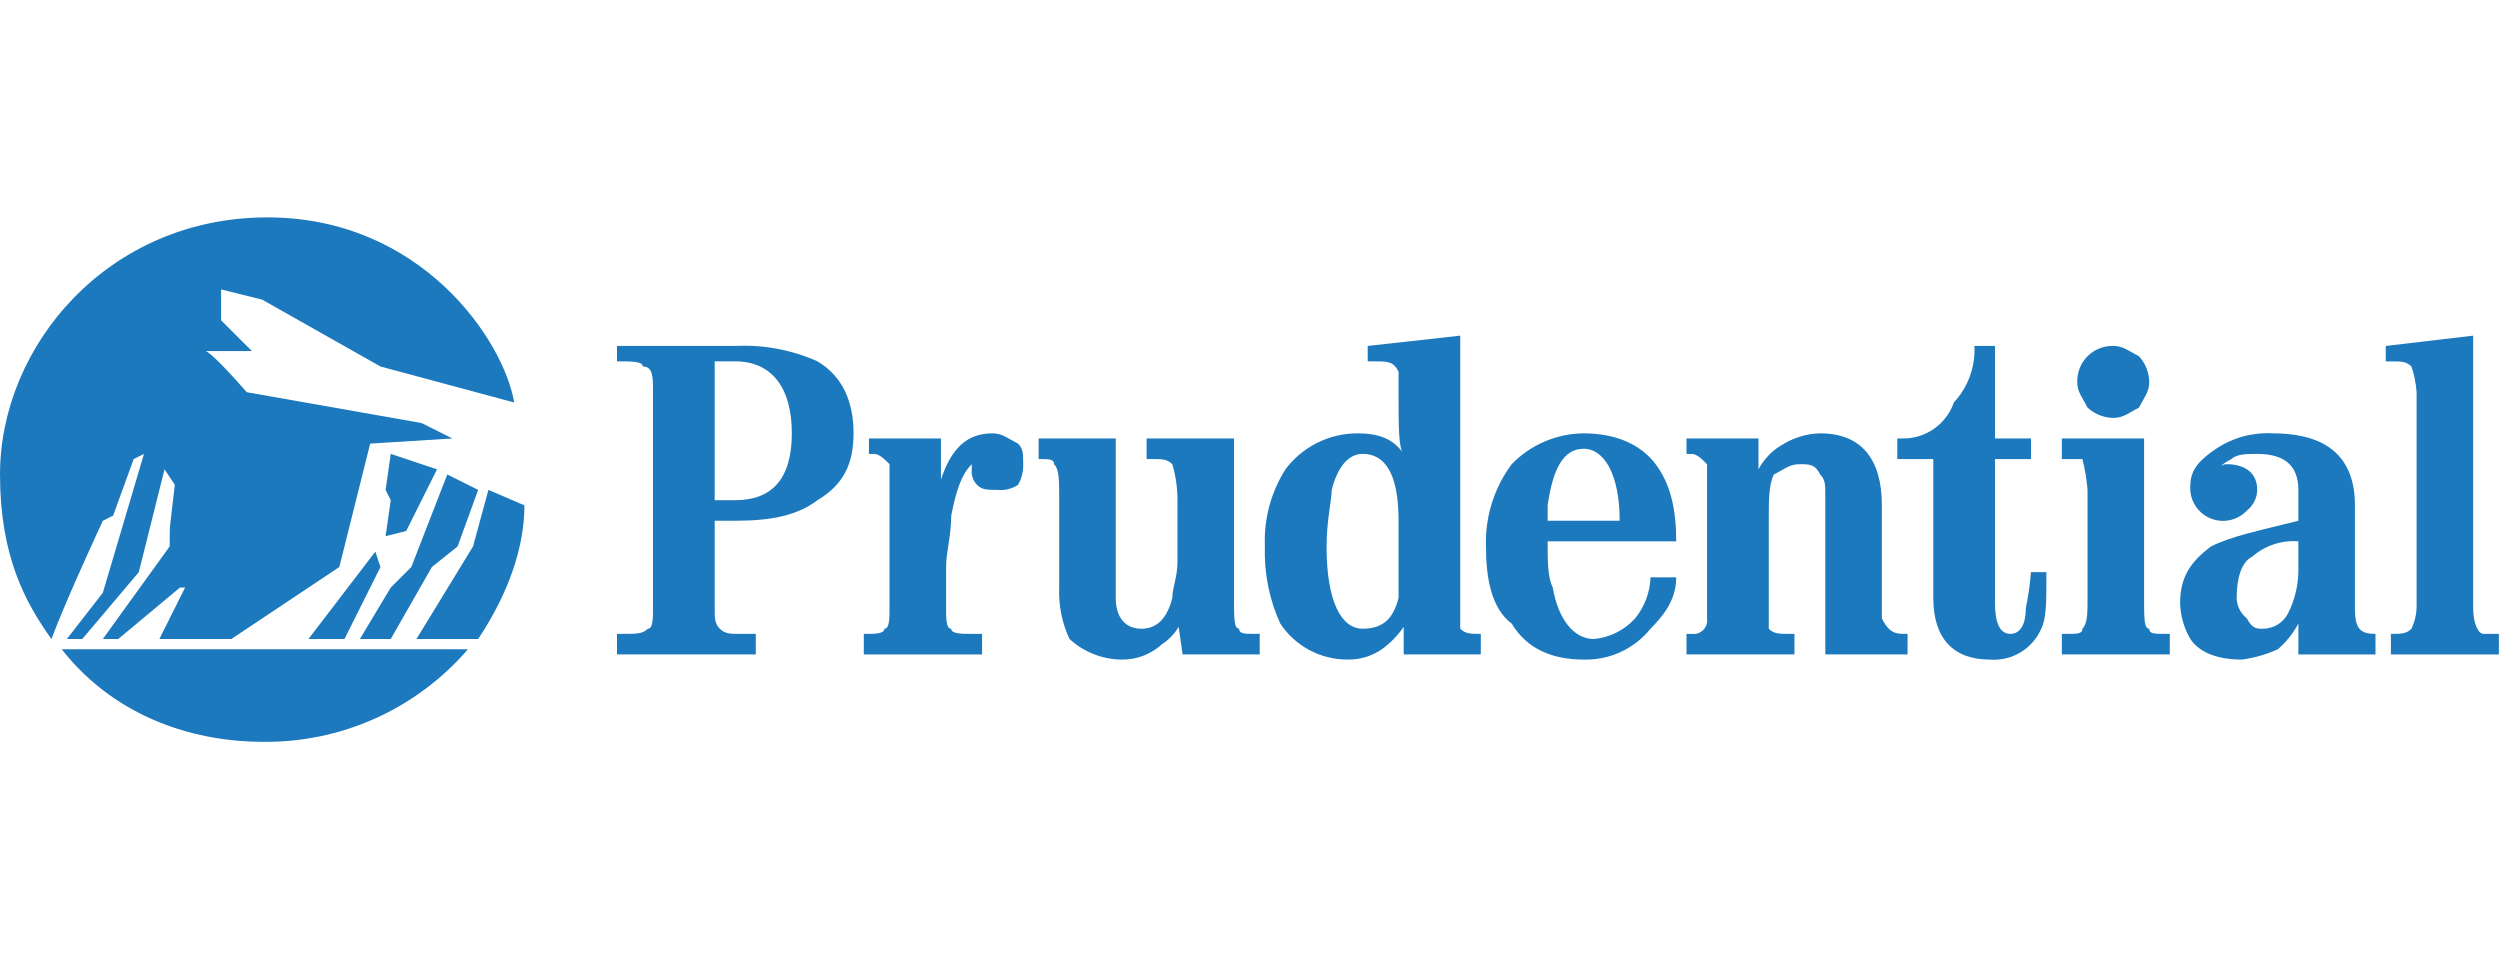 <svg width="253" height="98" viewBox="0 0 253 98" fill="none" xmlns="http://www.w3.org/2000/svg">
<path d="M241.959 64.147C243 64.147 243.52 64.147 244.041 63.627C244.352 62.975 244.529 62.267 244.561 61.546V39.693C244.498 38.807 244.323 37.933 244.041 37.091C243.521 36.571 243 36.571 241.959 36.571H241.439V35.01L250.285 33.967V61.546C250.285 63.107 250.805 64.148 251.326 64.148H252.887V66.229H241.96L241.959 64.147Z" fill="#1C79BD"/>
<path d="M224.269 48.018C224.269 47.497 224.789 46.977 225.83 46.457C226.35 45.937 227.391 45.937 228.432 45.937C231.033 45.937 232.594 46.978 232.594 49.58V52.701C228.432 53.742 225.83 54.262 223.749 55.303C221.668 56.864 220.627 58.425 220.627 61.027C220.657 62.31 221.016 63.564 221.668 64.67C222.709 66.231 224.79 66.751 226.872 66.751C228.13 66.58 229.356 66.23 230.514 65.71C231.362 64.977 232.067 64.095 232.595 63.108V66.23H240.4V64.147C238.839 64.147 238.318 63.627 238.318 61.545V51.139C238.318 46.457 235.716 43.855 229.993 43.855C227.966 43.74 225.957 44.288 224.269 45.416C222.708 46.457 221.667 47.497 221.667 49.059C221.596 49.749 221.745 50.445 222.09 51.047C222.436 51.649 222.962 52.128 223.595 52.415C224.227 52.702 224.933 52.784 225.614 52.648C226.295 52.513 226.917 52.167 227.391 51.66C227.708 51.412 227.966 51.097 228.146 50.737C228.326 50.377 228.423 49.981 228.431 49.579C228.431 48.018 227.39 46.977 225.309 46.977C224.789 46.977 224.268 47.497 223.748 48.018H224.269ZM227.912 56.343C228.549 55.784 229.291 55.358 230.095 55.09C230.9 54.822 231.749 54.717 232.594 54.782V57.904C232.559 59.352 232.204 60.773 231.553 62.067C231.31 62.545 230.936 62.945 230.476 63.221C230.016 63.497 229.488 63.638 228.952 63.628C228.432 63.628 227.911 63.628 227.391 62.587C227.073 62.34 226.815 62.024 226.635 61.664C226.455 61.304 226.357 60.908 226.35 60.506C226.35 58.424 226.87 56.863 227.911 56.342L227.912 56.343Z" fill="#1C79BD"/>
<path d="M80.133 43.854C80.133 48.536 78.052 50.618 74.409 50.618H72.327V36.569H74.409C78.05 36.569 80.133 39.171 80.133 43.854ZM74.409 52.699C78.052 52.699 80.653 52.179 82.735 50.618C85.337 49.057 86.378 46.976 86.378 43.854C86.378 40.732 85.336 38.13 82.733 36.569C80.119 35.403 77.267 34.868 74.407 35.008H62.441V36.569C64.002 36.569 65.043 36.569 65.043 37.089C66.084 37.089 66.084 38.13 66.084 39.691V61.544C66.084 62.585 66.084 63.625 65.564 63.625C65.044 64.145 64.523 64.145 62.962 64.145H62.441V66.227H76.489V64.148H74.928C73.887 64.148 73.367 64.148 72.847 63.628C72.327 63.108 72.327 62.587 72.327 61.547V52.7L74.409 52.699Z" fill="#1C79BD"/>
<path d="M95.223 48.537C96.263 45.415 97.825 43.855 100.426 43.855C101.467 43.855 101.987 44.374 103.028 44.895C103.548 45.415 103.548 45.936 103.548 46.976C103.571 47.705 103.39 48.426 103.027 49.058C102.416 49.472 101.679 49.656 100.945 49.578C99.904 49.578 99.384 49.578 98.864 49.058C98.667 48.853 98.518 48.607 98.428 48.337C98.338 48.066 98.309 47.78 98.344 47.497V46.976C97.303 48.017 96.784 49.578 96.263 52.18C96.263 54.261 95.744 55.823 95.744 57.384V61.547C95.744 62.587 95.744 63.627 96.263 63.627C96.263 64.147 97.305 64.147 98.344 64.147H99.385V66.229H87.418V64.147H87.938C88.458 64.147 89.499 64.147 89.499 63.627C90.019 63.627 90.019 62.586 90.019 61.546V46.976C89.499 46.456 88.978 45.935 88.458 45.935H87.938V44.374H95.223V48.537Z" fill="#1C79BD"/>
<path d="M119.68 62.587C119.291 63.659 118.559 64.573 117.599 65.189C116.467 66.231 114.974 66.791 113.436 66.749C111.506 66.71 109.656 65.97 108.232 64.666C107.473 63.041 107.116 61.256 107.191 59.463V50.618C107.191 48.537 107.191 47.496 106.671 46.975C106.671 46.455 106.151 46.455 105.11 46.455V44.374H112.915V60.505C112.915 62.586 113.956 63.627 115.517 63.627C117.078 63.627 118.119 62.586 118.639 60.505C118.639 59.464 119.159 58.424 119.159 56.862V50.618C119.163 49.385 118.988 48.158 118.639 46.975C118.119 46.455 117.598 46.455 116.557 46.455H116.037V44.374H124.882V60.505C124.882 62.586 124.882 63.627 125.402 63.627C125.402 64.147 125.922 64.147 126.963 64.147H127.483V66.228H119.679L119.159 62.585L119.68 62.587Z" fill="#1C79BD"/>
<path d="M141.535 52.698V60.503C141.015 62.584 139.974 63.625 137.892 63.625C135.81 63.625 134.249 61.023 134.249 55.299C134.249 52.697 134.769 50.617 134.769 49.576C135.289 47.495 136.33 45.933 137.891 45.933C140.493 45.935 141.535 48.537 141.535 52.698ZM137.371 43.854C135.957 43.854 134.563 44.183 133.298 44.815C132.034 45.447 130.934 46.365 130.086 47.497C128.615 49.826 127.889 52.549 128.005 55.301C127.915 57.989 128.449 60.66 129.566 63.106C130.305 64.224 131.31 65.142 132.49 65.778C133.671 66.413 134.99 66.747 136.331 66.749C137.869 66.789 139.362 66.229 140.493 65.186C141.34 64.453 142.045 63.572 142.573 62.584H142.053V66.227H149.858V64.147C148.817 64.147 148.297 64.147 147.776 63.627V33.967L138.411 35.008V36.569H138.931C140.492 36.569 141.013 36.569 141.533 37.61V39.691C141.533 43.334 141.533 45.415 142.053 45.935C141.014 44.374 139.453 43.854 137.371 43.854Z" fill="#1C79BD"/>
<path d="M160.266 45.415C162.347 45.415 163.909 48.017 163.909 52.7H156.623V51.139C157.144 47.497 158.184 45.415 160.266 45.415ZM156.623 54.781H169.632C169.632 51.659 169.112 49.057 167.55 46.976C165.988 44.895 163.387 43.855 160.265 43.855C158.905 43.867 157.56 44.149 156.31 44.685C155.059 45.221 153.928 46 152.981 46.976C151.198 49.378 150.281 52.313 150.38 55.302C150.38 58.424 150.9 61.546 152.982 63.107C154.542 65.708 157.144 66.749 160.266 66.749C161.558 66.785 162.841 66.522 164.014 65.981C165.187 65.439 166.22 64.634 167.031 63.627C168.592 62.067 169.633 60.506 169.633 58.424H167.031C166.983 59.945 166.434 61.408 165.47 62.587C164.391 63.776 162.906 64.519 161.307 64.668C159.225 64.668 157.664 62.587 157.144 59.464C156.623 58.424 156.623 56.863 156.623 54.781Z" fill="#1C79BD"/>
<path d="M177.958 47.497C178.545 46.389 179.451 45.483 180.559 44.895C181.665 44.243 182.918 43.885 184.201 43.855C188.364 43.855 190.445 46.456 190.445 51.139V62.586C190.965 63.627 191.486 64.147 192.526 64.147H193.046V66.228H184.721V50.098C184.721 49.057 184.721 48.537 184.201 48.017C183.681 46.976 183.16 46.976 182.12 46.976C181.08 46.976 180.559 47.496 179.518 48.017C178.998 49.058 178.998 50.619 178.998 52.7V63.627C179.518 64.147 180.039 64.147 181.08 64.147H181.6V66.228H170.673V64.147H171.193C171.405 64.177 171.621 64.157 171.824 64.09C172.028 64.022 172.212 63.908 172.364 63.756C172.515 63.605 172.629 63.42 172.697 63.217C172.765 63.014 172.784 62.798 172.754 62.586V46.976C172.234 46.456 171.713 45.935 171.193 45.935H170.673V44.374H177.958V47.497Z" fill="#1C79BD"/>
<path d="M201.372 66.75C197.73 66.75 195.649 64.669 195.649 60.506V46.458H192.007V44.374H192.527C193.667 44.392 194.784 44.049 195.718 43.395C196.653 42.741 197.357 41.809 197.731 40.731C198.442 39.965 198.993 39.063 199.35 38.08C199.708 37.097 199.865 36.053 199.811 35.008H201.893V44.374H205.535V46.455H201.893V61.025C201.893 63.106 202.414 64.147 203.454 64.147C204.495 64.147 205.015 63.106 205.015 61.545C205.265 60.343 205.438 59.126 205.535 57.902H207.096C207.096 61.024 207.096 62.585 206.576 63.626C206.142 64.624 205.407 65.461 204.474 66.021C203.542 66.581 202.457 66.836 201.372 66.75Z" fill="#1C79BD"/>
<path d="M41.107 53.741L39.023 54.261L39.543 50.619L39.023 49.579L39.543 45.936L44.226 47.497L41.107 53.741ZM27.058 22C10.927 22 0 35.008 0 48.017C0 56.34 2.602 61.023 5.204 64.668C6.765 60.505 10.408 52.7 10.408 52.7L11.448 52.181L13.529 46.457L14.57 45.937L10.408 59.985L6.765 64.668H8.326L14.048 57.901L16.65 47.495L17.691 49.056C17.171 53.739 17.171 52.699 17.171 55.299L10.406 64.665H11.967L18.211 59.461H18.731L16.129 64.665H23.414L34.34 57.38L37.462 44.893L45.788 44.373L42.666 42.812L24.975 39.692C21.332 35.529 20.812 35.529 20.812 35.529H25.495L22.373 32.407V29.286L26.536 30.326L38.503 37.09L52.034 40.731C50.993 34.487 42.668 22 27.058 22ZM48.389 64.668H42.145L47.869 55.302L49.43 49.579L53.072 51.14C53.072 55.302 51.511 59.985 48.389 64.668ZM46.308 55.302L43.706 57.383L39.543 64.668H36.421L39.543 59.464L41.624 57.383L45.267 48.018L48.389 49.579L46.308 55.302ZM34.86 64.668H31.218L37.983 55.822L38.503 57.383L34.86 64.668ZM26.536 75.072C20.292 75.072 11.966 72.991 6.244 65.706H47.352C44.779 68.695 41.581 71.083 37.984 72.701C34.388 74.32 30.479 75.129 26.536 75.072ZM27.056 23.561C20.512 23.529 14.219 26.079 9.544 30.658C4.868 35.236 2.187 41.474 2.081 48.017C1.988 52.548 3.064 57.028 5.204 61.023C7.285 54.779 11.968 42.811 11.968 42.811L14.048 41.773L17.17 34.487L19.251 33.447L21.334 28.244L26.536 29.285L37.462 35.008L49.431 38.13C46.311 30.326 37.462 23.561 27.058 23.561H27.056Z" fill="#1C79BD"/>
<path d="M210.219 38.651C210.207 38.17 210.293 37.691 210.472 37.243C210.651 36.796 210.919 36.39 211.259 36.049C211.6 35.709 212.006 35.441 212.454 35.262C212.901 35.083 213.38 34.997 213.861 35.008C214.902 35.008 215.422 35.528 216.463 36.049C217.115 36.761 217.485 37.686 217.504 38.651C217.504 39.692 216.984 40.212 216.463 41.253C215.422 41.773 214.902 42.294 213.861 42.294C212.897 42.274 211.972 41.904 211.26 41.253C210.739 40.212 210.219 39.691 210.219 38.651ZM208.658 64.148H209.178C210.219 64.148 210.739 64.148 210.739 63.628C211.259 63.108 211.259 62.067 211.259 60.506V49.58C211.175 48.526 211.001 47.481 210.739 46.458H208.658V44.374H216.983V60.505C216.983 62.586 216.983 63.627 217.503 63.627C217.503 64.147 218.023 64.147 219.064 64.147H219.584V66.227H208.658V64.148Z" fill="#1C79BD"/>
</svg>
